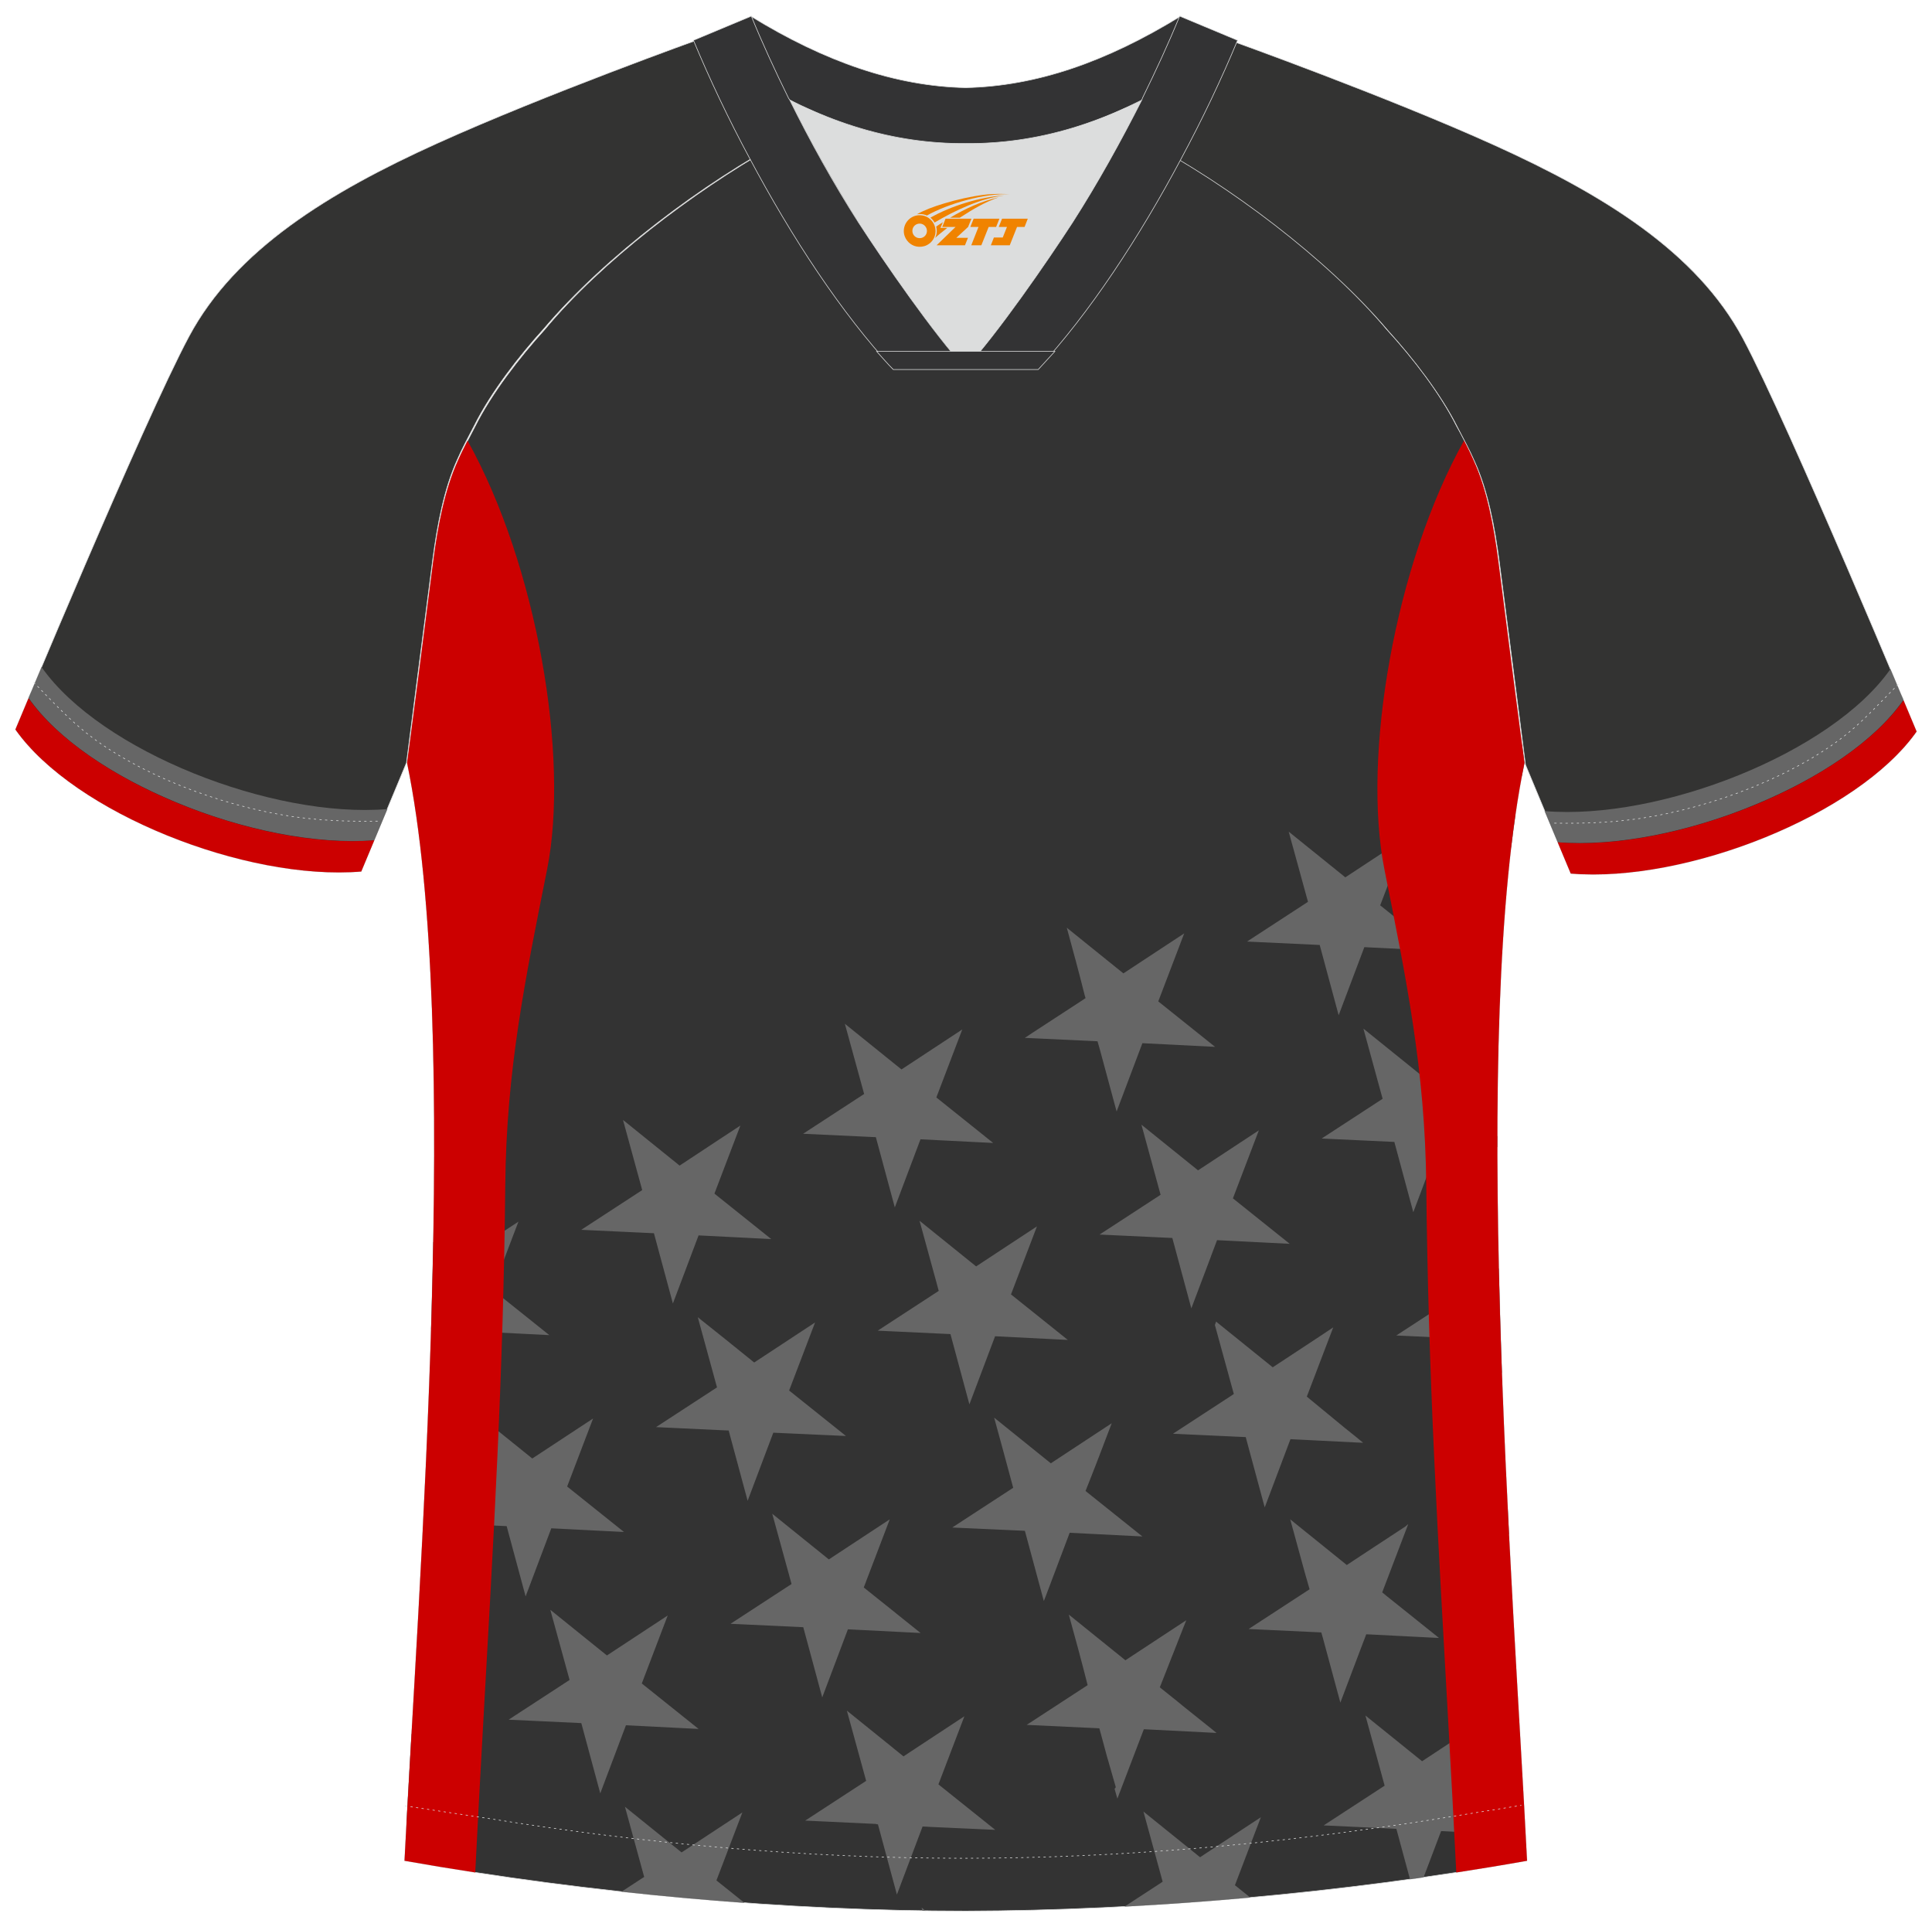<?xml version="1.0" encoding="utf-8"?>
<!-- Generator: Adobe Illustrator 24.0.0, SVG Export Plug-In . SVG Version: 6.00 Build 0)  -->
<svg xmlns="http://www.w3.org/2000/svg" xmlns:xlink="http://www.w3.org/1999/xlink" version="1.1" id="图层_1" x="0px" y="0px" width="374px" height="373px" viewBox="0 0 374 373" enable-background="new 0 0 374 373" xml:space="preserve">
<g>
	
		<path fill-rule="evenodd" clip-rule="evenodd" fill="#333333" stroke="#DCDDDD" stroke-width="0.118" stroke-miterlimit="22.926" d="   M290.04,108.55c1.27,10.04,4.77,37.12,5.07,39.07c-10.72,51.74-2.14,159.8,0.49,212.51c-36.25,6.43-74.35,9.65-108.64,9.74   c-34.3,0-72.3-3.31-108.64-9.74c2.63-52.71,11.21-160.77,0.49-212.51c0.29-1.95,3.8-29.04,5.07-39.07   c0.88-6.72,2.24-13.84,4.77-19.39c0.97-2.24,2.14-4.38,3.31-6.63c3.22-6.43,8.67-13.45,13.45-18.71   c11.01-13.25,28.65-26.6,44.04-35.37c0.97-0.49-0.97-15.2-0.1-15.69c3.9,3.31,24.85,3.22,29.91,6.04l-2.63,0.68   c6.04,2.83,12.76,4.19,19.39,4.19c6.63,0-2.73-1.36,3.31-4.19l5.65-2.44c5.07-2.83,15.98-2.24,19.88-5.55   c0.68,0.39-1.95,16.17-1.17,16.56c15.69,8.67,33.52,22.22,44.72,35.66c4.87,5.26,10.33,12.28,13.54,18.71   c1.27,2.14,2.34,4.38,3.31,6.63C287.8,94.62,289.16,101.83,290.04,108.55z"/>
	<g>
		<path fill-rule="evenodd" clip-rule="evenodd" fill="#666666" d="M206.51,179.55c3.65,2.95,7.31,5.89,10.96,8.84    c3.92-2.58,7.84-5.16,11.77-7.74c-1.67,4.38-3.35,8.77-5.02,13.16c3.67,2.93,7.33,5.87,11,8.8l-13.88-0.7l0,0l-0.19-0.01h0    l-0.08,0.21h0l-0.08,0.21h0l-0.08,0.21l0,0l-0.08,0.21l0,0l-0.08,0.21h0c-1.47,3.91-2.95,7.82-4.43,11.74h0l-0.08,0.21l-0.08,0.21    l-0.06-0.21l-0.06-0.21c-1.05-3.9-2.11-7.79-3.16-11.69h0l-0.06-0.21h0l-0.06-0.21h0l-0.06-0.21h0l-0.06-0.21h0l-0.06-0.21h0    l-0.06-0.21h0l-0.06-0.21h0c-4.18-0.2-8.36-0.39-12.53-0.59h0l-0.22-0.01h0l-0.22-0.01h0l-0.22-0.01h0l-0.22-0.01h0l-0.22-0.01h0    l-0.22-0.01h0l-0.22-0.01l0.18-0.12h0l0.18-0.12h0l0.18-0.12h0l0.18-0.12h0l0.18-0.12h0l0.18-0.12h0l0.18-0.12h0l0.18-0.12h0    c3.26-2.12,6.51-4.25,9.77-6.37h0l0.18-0.12h0l0.18-0.12h0l0.18-0.12l-0.06-0.21l-0.06-0.21v0l-0.06-0.21h0    C208.87,188.19,207.69,183.87,206.51,179.55L206.51,179.55L206.51,179.55L206.51,179.55z M294.64,144.15    c0.25,1.86,0.41,3.11,0.47,3.48c-0.18,0.86-0.35,1.74-0.52,2.63c-0.72-2.63-1.44-5.25-2.16-7.88L294.64,144.15L294.64,144.15z     M293.35,157.77c-0.29,2.03-0.57,4.11-0.82,6.25l-8.18-0.38C287.35,161.69,290.35,159.73,293.35,157.77L293.35,157.77z     M289.86,219.92c0,0.69,0,1.39,0,2.08l-11.3-0.57c-1.66,4.39-3.31,8.79-4.97,13.18c-1.23-4.53-2.45-9.06-3.67-13.6    c-4.69-0.22-9.38-0.44-14.07-0.66c3.93-2.56,7.87-5.13,11.8-7.69c-1.23-4.52-2.48-9.05-3.72-13.58c3.66,2.95,7.31,5.89,10.96,8.84    c3.92-2.58,7.84-5.16,11.77-7.74c-1.67,4.38-3.35,8.77-5.02,13.16C284.38,215.53,287.11,217.73,289.86,219.92L289.86,219.92z     M290.14,245.5c0.15,6.69,0.35,13.41,0.59,20.1c-0.9,2.38-1.79,4.75-2.69,7.12l0-0.01l0,0.01c-1.23-4.53-2.45-9.06-3.67-13.59    l-14.07-0.66l0.01,0l-0.01,0c3.93-2.56,7.87-5.13,11.8-7.69c-1.24-4.52-2.48-9.05-3.72-13.58l0.17,0.14l0.01,0.01l0.85,0.69    l0.01,0.01l0.51,0.41l0.01,0.01l0.51,0.41l0.01,0.01l0.17,0.13l0.01,0.01l0.51,0.41l0.01,0.01l0.17,0.13l0.01,0.01l0.68,0.55    l0.01,0.01l0.17,0.13l0.01,0.01l0.17,0.13l0.01,0.01l0.85,0.69l0.01,0.01l0.17,0.13l0.01,0.01l0.17,0.13l0.01,0.01l0.17,0.13    l0.01,0.01l1.02,0.82l0.01,0.01l0.17,0.13l0.01,0.01l1.02,0.82l0.01,0.01c1.14,0.92,2.28,1.84,3.42,2.76L290.14,245.5    L290.14,245.5z M291.86,291.94c0.08,1.67,0.16,3.33,0.25,4.99l-7.36-0.34l0.01-0.01l-0.01,0L291.86,291.94L291.86,291.94z     M275.58,363.34c-0.88,0.13-1.75,0.25-2.63,0.37c-0.88-3.25-1.76-6.5-2.64-9.76c-4.69-0.22-9.38-0.44-14.07-0.66    c3.93-2.56,7.87-5.13,11.8-7.69l-1.73-6.33h0l-1.99-7.25l0,0l8.54,6.89l0,0l2.43,1.96l3.54-2.33l-0.01,0l8.24-5.41l0,0.01l0,0    c-1.67,4.38-3.35,8.77-5.02,13.16c3.67,2.93,7.33,5.87,11,8.8c-4.69-0.24-9.38-0.47-14.07-0.71    C277.84,357.36,276.71,360.35,275.58,363.34L275.58,363.34z M242.04,367.25c-8.18,0.74-16.32,1.33-24.35,1.75    c2.46-1.6,4.92-3.21,7.38-4.81c-1.24-4.53-2.48-9.05-3.72-13.58c3.66,2.95,7.31,5.89,10.96,8.84c3.92-2.58,7.84-5.16,11.77-7.74    c-1.67,4.38-3.35,8.77-5.02,13.16L242.04,367.25L242.04,367.25z M179.18,369.82l-0.61-0.01l-0.05-0.19l-0.12-0.42l0,0l0,0l0,0    L179.18,369.82L179.18,369.82z M144.12,368.28c-7.88-0.57-15.84-1.29-23.81-2.16l4.39-2.86c-1.24-4.52-2.48-9.05-3.72-13.58    c3.66,2.95,7.31,5.89,10.96,8.84c3.92-2.58,7.84-5.16,11.77-7.74c-1.67,4.38-3.35,8.77-5.02,13.16L144.12,368.28L144.12,368.28z     M78.71,352.53c0.28-5.25,0.61-10.91,0.95-16.91l6.64-4.37c-1.67,4.38-3.35,8.77-5.02,13.16c3.67,2.93,7.33,5.87,11,8.8    L78.71,352.53L78.71,352.53z M83.45,257.26c0.17-5.64,0.31-11.28,0.42-16.89l4.72,3.81c3.92-2.58,7.84-5.16,11.77-7.74    c-1.67,4.38-3.35,8.77-5.02,13.16c3.67,2.93,7.33,5.87,11,8.8c-4.69-0.24-9.38-0.47-14.07-0.71c-1.66,4.39-3.31,8.79-4.97,13.18    c-1.23-4.53-2.45-9.06-3.67-13.6L83.45,257.26L83.45,257.26z M249.47,160.96c3.66,2.95,7.31,5.89,10.96,8.84    c3.92-2.58,7.84-5.16,11.77-7.74c-1.67,4.38-3.35,8.77-5.02,13.16c3.67,2.93,7.33,5.87,11,8.8c-4.69-0.24-9.38-0.47-14.07-0.71    c-1.66,4.39-3.31,8.79-4.97,13.18c-1.23-4.53-2.45-9.06-3.67-13.6c-4.69-0.22-9.38-0.44-14.07-0.66c3.93-2.56,7.87-5.13,11.8-7.69    C251.95,170.01,250.71,165.49,249.47,160.96L249.47,160.96z M198.43,200.83L198.43,200.83L198.43,200.83L198.43,200.83z     M220.96,217.67c3.66,2.95,7.31,5.89,10.96,8.84c3.92-2.58,7.84-5.16,11.77-7.74c-1.67,4.38-3.35,8.77-5.02,13.16    c3.67,2.93,7.33,5.87,11,8.8c-4.69-0.24-9.38-0.47-14.07-0.71l-1.16,3.07l0,0.02l-3.81,10.09l-0.01-0.02l-0.01,0.01    c-1.23-4.53-2.45-9.06-3.67-13.59l-14.06-0.66l0.01-0.01l-0.02,0c3.93-2.56,7.87-5.13,11.8-7.69    C223.44,226.72,222.2,222.19,220.96,217.67L220.96,217.67z M235.42,255.78L235.42,255.78l0.17,0.14h0l0.17,0.14h0l0.17,0.14h0    c3.48,2.82,6.97,5.62,10.45,8.43l0.18-0.12h0l0.18-0.12h0c3-1.97,6-3.96,9.01-5.93l0,0l0.18-0.12l0,0l0.18-0.12v0l0.18-0.12l0,0    l0.18-0.12l0,0l0.18-0.12v0l0.18-0.12l0,0l0.18-0.12l0,0l0.18-0.12l0,0l0.18-0.12v0l0.18-0.12l0,0l0.18-0.12l0,0l0.18-0.12l0,0    l0.18-0.12l-0.08,0.21l0,0l-0.08,0.21l0,0l-0.08,0.21l0,0l-0.08,0.21h0l-0.08,0.21l0,0l-0.08,0.21l0,0l-0.08,0.21l0,0l-0.08,0.21    l0,0l-0.08,0.21h0l-0.08,0.21l0,0l-0.08,0.21l0,0l-0.08,0.21h0l-0.08,0.21h0l-0.08,0.21l0,0l-0.08,0.21l0,0l-0.08,0.21h0    l-0.08,0.21l0,0l-0.08,0.21h0l-0.08,0.21h0l-0.08,0.21l0,0l-0.08,0.21h0l-0.08,0.21l0,0l-0.08,0.21h0l-0.08,0.21l0,0l-0.08,0.21    l0,0l-0.08,0.21h0l-0.08,0.21l0,0l-0.08,0.21h0l-0.08,0.21l0,0l-0.08,0.21h0l-0.08,0.21l0,0c-0.16,0.41-0.31,0.82-0.47,1.23h0    l-0.08,0.21l0,0l-0.08,0.21h0l-0.08,0.21h0l-0.08,0.21l0,0l-0.08,0.21h0l-0.08,0.21l0,0l-0.08,0.21h0l-0.08,0.21l0,0l-0.08,0.21    l0,0l-0.08,0.21h0l-0.08,0.21l0,0l-0.08,0.21h0l-0.08,0.21h0l-0.08,0.21l0,0l-0.08,0.21l0,0l-0.08,0.21h0l-0.08,0.21h0l-0.08,0.21    l0,0l-0.08,0.21h0l-0.08,0.21h0l-0.08,0.21h0l-0.08,0.21h0l-0.08,0.21l0,0l-0.08,0.21h0l-0.08,0.21h0l-0.08,0.21h0l-0.08,0.21    l0.17,0.14h0l0.17,0.14h0l0.17,0.14h0l0.17,0.14h0l0.34,0.28h0l0.17,0.14h0l0.17,0.14h0l0.34,0.28h0l0.17,0.14h0l0.34,0.28h0    l0.17,0.14h0l0.34,0.28h0l0.17,0.14h0l0.34,0.28h0l0.17,0.14h0l0.34,0.28h0l0.34,0.28h0l0.17,0.14h0l0.34,0.28h0l0.34,0.28h0    l0.17,0.14h0l0.17,0.14h0l0.17,0.14h0l0.34,0.28h0l0.34,0.28h0l0.17,0.14h0l0.17,0.14h0l0.17,0.14h0l0.17,0.14h0l0.17,0.14h0    l0.34,0.28h0c0.69,0.55,1.37,1.1,2.06,1.65h0l0.17,0.14h0l0.17,0.14h0l0.17,0.14h0l0.17,0.14h0l0.17,0.14h0l0.17,0.14h0l0.17,0.14    h0l0.17,0.14h0l0.17,0.14l-0.22-0.01h0l-0.22-0.01h0l-0.22-0.01h0l-0.22-0.01h0l-0.22-0.01h0l-0.22-0.01h0l-0.22-0.01h0    c-3.44-0.17-6.89-0.35-10.33-0.52h0l-0.22-0.01h0l-0.22-0.01h0c-0.59-0.03-1.17-0.06-1.76-0.09h0l-0.08,0.21l0,0    c-1.56,4.12-3.11,8.24-4.66,12.35v0l-0.08,0.21h0l-0.08,0.21l-0.08,0.21l-0.06-0.21l-0.06-0.21l-0.06-0.21    c-1.17-4.32-2.33-8.64-3.5-12.96c-4.69-0.22-9.37-0.44-14.06-0.65l0.01-0.01l-0.02,0l0.18-0.12h0c3.56-2.33,7.13-4.65,10.69-6.97    h0l0.18-0.12h0l0.18-0.12h0l0.18-0.12h0l0.18-0.12h0l0.18-0.12l-0.06-0.21h0l-0.06-0.21l0,0l-0.06-0.21l0,0    c-0.4-1.49-0.81-2.97-1.22-4.45l0,0l-2.27-8.27h0L235.42,255.78L235.42,255.78L235.42,255.78L235.42,255.78z M227.33,277.06    L227.33,277.06L227.33,277.06L227.33,277.06z M272.42,295.12l0.18-0.12h0l-0.08,0.21v0l-0.08,0.21v0    c-1.51,3.98-3.03,7.95-4.55,11.93v0l-0.08,0.21v0l-0.08,0.21v0l-0.08,0.21v0l-0.08,0.21v0l0.17,0.14v0l0.17,0.14v0l0.17,0.14v0    l0.17,0.14v0c3.27,2.6,6.53,5.23,9.79,7.84l0.17,0.14l0.17,0.14l0.17,0.14l-0.22-0.01l-0.22-0.01c-4.32-0.22-8.65-0.44-12.97-0.66    h0l-0.66-0.03h0l-0.08,0.21l0,0l-0.08,0.21l0,0l-0.08,0.21l0,0l-0.08,0.21l0,0l-0.08,0.21l0,0l-0.08,0.21v0l-0.08,0.21l0,0    l-0.08,0.21l0,0l-0.08,0.21l0,0l-0.08,0.21l0,0l-0.08,0.21l0,0l-0.08,0.21l0,0l-0.08,0.21l0,0l-0.08,0.21v0    c-1.3,3.43-2.59,6.86-3.89,10.29c-1.13-4.18-2.25-8.36-3.39-12.54v0l-0.06-0.21v0l-0.06-0.21v0l-0.06-0.21v0l-0.06-0.21v0    l-0.06-0.21v0l-0.22-0.01v0l-0.22-0.01v0l-0.22-0.01v0l-0.22-0.01v0l-0.22-0.01v0c-4.32-0.2-8.65-0.4-12.97-0.61    c3.93-2.56,7.87-5.13,11.8-7.69l-0.06-0.21l-0.06-0.21v0l-0.06-0.21v0l-0.06-0.21l0,0l-0.06-0.21v0l-0.06-0.21l0,0l-0.06-0.21l0,0    l-0.06-0.21l0,0l-0.06-0.21l0,0l-0.06-0.21l0,0l-0.06-0.21l0,0l-0.06-0.21l0,0l-0.06-0.21l0,0l-0.06-0.21l0,0l-0.06-0.21l0,0    l-2.79-10.19v0l-0.06-0.21v0l0.17,0.14l0.17,0.14v0c3.54,2.85,7.08,5.71,10.62,8.57l0.18-0.12c3.55-2.34,7.11-4.69,10.67-7.01v0    l0.18-0.12v0l0.18-0.12v0l0.18-0.12v0L272.42,295.12L272.42,295.12L272.42,295.12z M163.55,198.14c3.66,2.95,7.31,5.89,10.96,8.84    c3.92-2.58,7.84-5.16,11.77-7.74l-0.01,0.01l0.01-0.01c-1.67,4.38-3.35,8.77-5.02,13.16c3.67,2.93,7.32,5.86,10.99,8.8h0    l0.01,0.01c-4.69-0.24-9.38-0.47-14.07-0.71c-1.66,4.39-3.31,8.79-4.97,13.18l0-0.01l0,0.01c-1.23-4.53-2.45-9.06-3.67-13.59    l-14.07-0.66l0.01-0.01l-0.01,0c3.93-2.56,7.87-5.13,11.8-7.69C166.03,207.2,164.78,202.67,163.55,198.14L163.55,198.14z     M178,236.26c3.66,2.95,7.31,5.89,10.96,8.84c3.92-2.58,7.84-5.16,11.77-7.74l0,0.01l0,0c-1.67,4.38-3.35,8.77-5.02,13.15    c3.67,2.93,7.33,5.86,10.99,8.8l-0.01,0l0.01,0.01c-4.69-0.24-9.38-0.47-14.07-0.71c-1.66,4.39-3.31,8.79-4.97,13.18    c-1.23-4.53-2.45-9.06-3.67-13.6c-4.69-0.22-9.38-0.44-14.07-0.66l0.01-0.01l-0.01,0c3.93-2.56,7.87-5.13,11.8-7.69l-0.4-1.48    l0-0.01l-0.06-0.21l0-0.01l-0.06-0.21l0-0.01l-0.06-0.21l0-0.01l-2.56-9.33l0-0.01l-0.06-0.21l0-0.01l-0.06-0.21l0-0.01    l-0.06-0.21l0-0.01L178,236.26L178,236.26L178,236.26L178,236.26z M192.45,274.37L192.45,274.37L192.45,274.37L192.45,274.37    L192.45,274.37c3.66,2.95,7.32,5.89,10.97,8.84c3.92-2.58,7.84-5.16,11.77-7.74l0,0.01l0.01,0l0,0l-1.96,5.14l0,0l-0.08,0.21l0,0    l-0.47,1.23l0,0l-0.08,0.2l0,0l-0.08,0.2l0,0l-0.31,0.82l0,0l-0.08,0.21l0,0l-0.08,0.2l0,0l-0.08,0.2l0,0l-0.08,0.21l0,0    l-0.08,0.2l0,0l-0.24,0.62l0,0l-0.08,0.21l0,0l-0.08,0.2l0,0l-0.08,0.21l0,0l-0.08,0.2l0,0l-0.08,0.2l0,0l-0.08,0.2l0,0    l-0.08,0.21l0,0l-0.08,0.2l0,0l-0.08,0.2l0,0l-0.08,0.21l0,0l-0.08,0.2l0,0l-0.08,0.2l0,0l-0.08,0.2l0,0l-0.08,0.2l0,0l-0.08,0.21    l0,0l-0.08,0.2l0,0l-0.08,0.2l0,0l-0.08,0.2c3.67,2.93,7.33,5.87,11,8.8h0l0,0l-0.01,0c-4.69-0.24-9.37-0.48-14.06-0.71    l-1.24,3.29l0,0l-0.39,1.03l0,0l-0.08,0.21l0,0l-1.24,3.29l0,0l-0.08,0.21l0,0l-0.08,0.21l0,0l-0.08,0.21l0,0l-0.54,1.44l0,0    l-0.08,0.21l0,0l-0.08,0.21l0,0l-0.08,0.21l0,0l-0.08,0.21l0,0l-0.08,0.21l0,0l-0.08,0.21l0,0l-0.08,0.21l0,0l-0.23,0.62l0,0    l-0.08,0.21l0,0l-0.08,0.2l0,0l-0.08,0.21l0,0l-0.16,0.41l0,0l-0.08,0.21l0,0l0-0.01l0,0.01c-1.23-4.53-2.45-9.06-3.67-13.6    l-0.21-0.01l-0.01,0l-0.21-0.01l-0.01,0l-0.21-0.01l-0.01,0l-0.21-0.01l-0.01,0l-0.21-0.01l-0.01,0l-0.21-0.01l-0.01,0l-0.21-0.01    l-0.01,0l-0.21-0.01l-0.01,0l-0.21-0.01l-0.01,0l-0.21-0.01l-0.01,0l-0.21-0.01l-0.01,0l-0.21-0.01l-0.01,0l-0.21-0.01l-0.01,0    l-0.21-0.01l-0.01,0l-0.21-0.01l-0.01,0l-0.21-0.01l-0.01,0l-0.21-0.01l-0.01,0l-0.21-0.01l-0.01,0l-0.21-0.01l-0.01,0l-0.21-0.01    l-0.01,0l-0.21-0.01l-0.01,0l-0.21-0.01l-0.01,0l-0.21-0.01l-0.01,0l-0.21-0.01l-0.01,0l-0.21-0.01l-0.01,0l-0.21-0.01l-0.01,0    l-0.21-0.01l-0.01,0l-0.21-0.01l-0.01,0l-0.21-0.01l-0.01,0l-0.21-0.01l-0.01,0l-0.21-0.01l-0.01,0l-0.21-0.01l-0.01,0l-0.21-0.01    l-0.01,0l-0.21-0.01l-0.01,0l-0.21-0.01l-0.01,0l-0.21-0.01l-0.01,0l-0.21-0.01l-0.01,0l-0.21-0.01l-0.01,0l-0.21-0.01l-0.01,0    l-0.21-0.01l-0.01,0l-0.21-0.01l-0.01,0l-0.21-0.01l-0.01,0l-0.21-0.01l-0.01,0l-0.21-0.01l-0.01,0l-0.21-0.01l-0.01,0l-0.21-0.01    l-0.01,0l-0.21-0.01l-0.01,0l-0.21-0.01l-0.01,0l-0.21-0.01l-0.01,0l-0.21-0.01l-0.01,0l-0.21-0.01l-0.01,0l-0.21-0.01l-0.01,0    l-0.21-0.01l-0.01,0l-0.21-0.01l-0.01,0l-0.21-0.01l-0.01,0l-0.21-0.01l-0.01,0l-0.21-0.01l-0.01,0l-0.21-0.01l-0.01,0l-0.21-0.01    l-0.01,0l-0.21-0.01l-0.01,0l-0.21-0.01l-0.01,0l-0.21-0.01l-0.01,0l-0.21-0.01l-0.01,0l-0.21-0.01l-0.01,0    c3.93-2.56,7.87-5.13,11.8-7.69C194.93,283.43,193.69,278.9,192.45,274.37L192.45,274.37z M206.9,312.49L206.9,312.49    L206.9,312.49L206.9,312.49L206.9,312.49c3.66,2.95,7.32,5.89,10.96,8.84c3.92-2.58,7.84-5.16,11.77-7.74l0,0.01l0.01-0.01l0,0    l-0.08,0.2l0,0l-0.08,0.2l0,0l-0.08,0.2l0,0l-0.08,0.21l0,0l-0.08,0.2l0,0l-0.08,0.2l0,0l-0.08,0.2l0,0l-0.08,0.2l0,0l-0.08,0.21    l0,0l-0.08,0.2l0,0l-0.08,0.2l0,0l-0.08,0.21l0,0l-0.08,0.2l0,0l-0.08,0.2l0,0l-0.08,0.2l0,0l-0.08,0.21l0,0l-0.08,0.2l0,0    l-0.08,0.21l0,0l-0.08,0.2l0,0l-0.08,0.2l0,0l-0.08,0.21l0,0l-0.08,0.2l0,0l-0.08,0.21l0,0l-0.08,0.2l0,0l-0.08,0.2l0,0    l-0.08,0.21l0,0l-0.08,0.2l0,0l-0.08,0.21l0,0l-0.08,0.2l0,0l-0.08,0.21l0,0l-0.08,0.2l0,0l-0.08,0.2l0,0l-0.08,0.2l0,0l-0.08,0.2    l0,0l-0.08,0.2l0,0l-0.08,0.2l0,0l-0.08,0.21l0,0l-0.08,0.2l0,0l-0.08,0.21l0,0l-0.08,0.2l0,0l-0.08,0.2l0,0l-0.08,0.21l0,0    l-0.08,0.2l0,0l-0.08,0.21l0,0l-0.08,0.2l0,0l-0.08,0.2l0,0l-0.08,0.21l0,0l-0.08,0.2l0,0l-0.08,0.21l0,0l-0.08,0.2l0,0l-0.08,0.2    l0,0l-0.08,0.2l0,0l-0.08,0.21l0,0l-0.08,0.2l0,0l-0.08,0.2l0,0l-0.08,0.21l0,0l-0.08,0.2l0,0l-0.08,0.2l0,0l-0.08,0.2l0,0    l-0.08,0.2l0,0l-0.08,0.21l0,0l-0.08,0.2l0,0l-0.08,0.2l0,0l-0.08,0.2l3.27,2.61l0.17,0.14l0.34,0.28l0.17,0.14l0.17,0.14    l0.17,0.14l0.17,0.14l5.79,4.63v0.01l0.73,0.59l-0.01,0l0,0l-13.63-0.69l-0.22-0.01l-0.21-0.01v0l-0.08,0.21v0l-0.08,0.21v0    l-0.08,0.21v0l-0.08,0.21v0l-0.08,0.21v0l-0.08,0.21v0l-0.08,0.21v0l-0.08,0.21v0l-0.08,0.21v0l-0.08,0.21v0l-0.08,0.21v0    l-0.08,0.21v0l-0.08,0.21v0l-0.08,0.21v0l-0.08,0.21v0l-0.08,0.21v0l-0.08,0.21v0l-0.08,0.21v0l-0.08,0.21v0l-0.08,0.21v0    l-0.08,0.21v0l-0.08,0.21v0l-0.08,0.21v0l-0.08,0.21v0l-0.08,0.21v0l-0.08,0.21v0l-0.08,0.21v0l-0.08,0.21v0l-0.08,0.21v0    l-0.08,0.21v0l-0.08,0.21v0l-0.08,0.21v0l-0.08,0.21v0l-0.08,0.21v0l-0.08,0.21v0l-0.08,0.21v0l-0.08,0.21v0l-0.08,0.21v0    l-0.08,0.21v0l-0.08,0.21v0l-0.08,0.21v0l-0.08,0.21v0l-0.08,0.21v0l-0.08,0.21v0l-0.08,0.21v0l-0.08,0.21v0l-0.08,0.21v0    l-0.08,0.21v0l-0.08,0.21v0l-0.08,0.21v0l-0.08,0.21v0l-0.08,0.21v0l-0.08,0.21v0l-0.08,0.21v0l-0.08,0.21v0l-0.08,0.21v0    l-0.08,0.21v0l-0.08,0.21v0l-0.08,0.21v0l-0.08,0.21v0l-0.08,0.21v0l-0.08,0.21v0l-0.08,0.21v0l-0.08,0.21l-0.06-0.21v0    l-0.06-0.21v0l-0.06-0.21v0l-0.06-0.21v0l-0.06-0.21v0l-0.06-0.21v0l-0.06-0.21v0l-0.06-0.21v0l-0.06-0.21v0L216,345.9v0    l-0.06-0.21v0l-0.06-0.21v0l-0.06-0.21v0l-0.06-0.21v0l-0.06-0.21v0l-0.06-0.21v0l-0.06-0.21v0l-0.06-0.21v0l-0.06-0.21v0    l-0.06-0.21v0l-0.06-0.21v0l-0.06-0.21v0l-0.06-0.21v0l-0.06-0.21v0l-0.06-0.21v0l-0.06-0.21v0l-0.06-0.21v0l-0.06-0.21v0    l-0.06-0.21v0l-0.06-0.21v0l-0.06-0.21v0l-0.06-0.21v0l-0.06-0.21v0l-0.06-0.21v0l-0.06-0.21v0l-0.06-0.21v0l-0.03-0.1h-0.01    l-1.58-5.85c-4.69-0.22-9.38-0.44-14.07-0.66c3.93-2.56,7.87-5.13,11.8-7.69C209.39,321.55,208.15,317.02,206.9,312.49    L206.9,312.49z M139.02,220.67l4.29-2.82l0,0.01l0.01-0.01c-1.67,4.38-3.35,8.77-5.02,13.16c3.67,2.93,7.33,5.87,11,8.8    c-4.69-0.24-9.38-0.47-14.07-0.71c-1.66,4.39-3.31,8.79-4.97,13.18c-1.23-4.53-2.45-9.06-3.67-13.6    c-4.69-0.22-9.38-0.44-14.07-0.66c3.93-2.56,7.87-5.13,11.8-7.69c-1.24-4.52-2.48-9.05-3.72-13.58c3.66,2.95,7.31,5.89,10.96,8.84    L139.02,220.67L139.02,220.67L139.02,220.67L139.02,220.67z M146,263.7c3.92-2.58,7.84-5.16,11.77-7.74l0,0.01l0.01-0.01    c-1.67,4.38-3.35,8.77-5.02,13.16c3.67,2.93,7.33,5.87,11,8.8l-0.01,0l-0.21-0.01l-0.01,0l-0.21-0.01l-0.01,0l-0.21-0.01l-0.01,0    l-0.21-0.01l-0.01,0l-0.21-0.01l-0.01,0l-0.21-0.01l-0.01,0l-0.21-0.01l-0.01,0l-0.21-0.01l-0.01,0l-0.21-0.01l-0.01,0l-0.21-0.01    l-0.01,0l-0.21-0.01l-0.01,0l-0.21-0.01l-0.01,0l-0.21-0.01l-0.01,0l-0.21-0.01l-0.01,0l-0.21-0.01l-0.01,0l-0.21-0.01l-0.01,0    l-0.21-0.01l-0.01,0l-0.21-0.01l-0.01,0l-0.21-0.01l-0.01,0l-0.21-0.01l-0.01,0l-0.21-0.01l-0.01,0l-0.21-0.01l-0.01,0l-0.21-0.01    l-0.01,0l-0.21-0.01l-0.01,0l-0.21-0.01l-0.01,0l-0.21-0.01l-0.01,0l-0.21-0.01l-0.01,0l-0.21-0.01l-0.01,0l-0.21-0.01l-0.01,0    l-0.21-0.01l-0.01,0l-0.21-0.01l-0.01,0l-0.21-0.01l-0.01,0l-0.21-0.01l-0.01,0l-0.21-0.01l-0.01,0l-0.21-0.01l-0.01,0l-0.21-0.01    l-0.01,0l-0.21-0.01l-0.01,0l-0.21-0.01l-0.01,0l-0.21-0.01l-0.01,0l-0.21-0.01l-0.01,0l-0.21-0.01l-0.01,0l-0.21-0.01l-0.01,0    l-0.21-0.01l-0.01,0l-0.21-0.01l-0.01,0l-0.21-0.01l-0.01,0l-0.21-0.01l-0.01,0l-0.21-0.01l-0.01,0l-0.21-0.01l-0.01,0l-0.21-0.01    l-0.01,0l-0.21-0.01l-0.01,0l-0.21-0.01l-0.01,0l-0.21-0.01l-0.01,0l-0.21-0.01l-0.01,0l-0.21-0.01l-0.01,0l-0.21-0.01l-0.01,0    l-0.21-0.01l-0.01,0l-0.21-0.01l-0.01,0l-0.21-0.01l-0.01,0l-0.21-0.01l-0.01,0l-0.21-0.01l-0.01,0l-0.21-0.01l-0.01,0l-0.21-0.01    l-0.01,0l-0.21-0.01l-0.01,0l-0.21-0.01c-1.66,4.39-3.31,8.79-4.97,13.18l0-0.01l0,0.01c-1.23-4.53-2.45-9.06-3.67-13.6    l-0.21-0.01l-0.22-0.01l-1.57-0.07v0l-12.06-0.57c3.93-2.56,7.87-5.13,11.8-7.69c-1.24-4.52-2.48-9.05-3.72-13.58    C138.7,257.8,142.35,260.75,146,263.7L146,263.7z M149.49,292.97c3.66,2.95,7.31,5.89,10.96,8.84c3.92-2.58,7.84-5.16,11.77-7.74    l0,0.01l0,0l0,0.01l0.01-0.01l-5.02,13.16c3.67,2.93,7.32,5.86,10.99,8.8h0l0.01,0.01c-4.69-0.24-9.38-0.47-14.07-0.71    c-1.66,4.39-3.31,8.79-4.97,13.18l0-0.01l0,0.01c-1.23-4.53-2.45-9.06-3.67-13.59l-14.07-0.66l0.01-0.01l-0.01,0    c3.93-2.56,7.87-5.13,11.8-7.69C151.97,302.02,150.73,297.49,149.49,292.97L149.49,292.97z M163.94,331.08l8.69,7.01l-0.01,0    l2.28,1.84l2.27-1.5l0,0l9.5-6.25l0,0.01l0,0l0,0.01l0.01-0.01c-1.67,4.38-3.35,8.77-5.02,13.16c3.67,2.93,7.33,5.87,11,8.8    l-0.01,0l-0.21-0.01l-0.01,0l-0.21-0.01l-0.01,0l-0.21-0.01l-0.01,0l-0.21-0.01l-0.01,0l-0.21-0.01l-0.01,0l-0.21-0.01l-0.01,0    l-0.21-0.01l-0.01,0l-0.21-0.01l-0.01,0l-0.21-0.01l-0.01,0l-0.21-0.01l-0.01,0l-0.21-0.01l-0.01,0l-0.21-0.01l-0.01,0l-0.21-0.01    l-0.01,0l-0.21-0.01l-0.01,0l-0.21-0.01l-0.01,0l-0.21-0.01l-0.01,0l-0.21-0.01l-0.01,0l-0.21-0.01l-0.01,0l-0.21-0.01l-0.01,0    l-0.21-0.01l-0.01,0l-0.21-0.01l-0.01,0l-0.21-0.01l-0.01,0l-0.21-0.01l-0.01,0l-0.21-0.01l-0.01,0l-0.21-0.01l-0.01,0l-0.21-0.01    l-0.01,0l-0.21-0.01l-0.01,0l-0.21-0.01l-0.01,0l-0.21-0.01l-0.01,0l-0.21-0.01l-0.01,0l-0.21-0.01l-0.01,0l-0.21-0.01l-0.01,0    l-0.21-0.01l-0.01,0l-0.21-0.01l-0.01,0l-0.43-0.02l-0.01,0l-0.21-0.01l-0.01,0l-0.21-0.01l-0.01,0l-0.21-0.01l-0.01,0l-0.21-0.01    l-0.01,0l-0.43-0.02l-0.01,0l-0.21-0.01l-0.01,0l-0.21-0.01l-0.01,0l-0.21-0.01l-0.01,0l-0.65-0.03l-0.01,0l-0.21-0.01l-0.01,0    l-0.21-0.01l-0.01,0l-0.87-0.04l-0.01,0l-0.21-0.01l-0.01,0l-0.21-0.01l-0.01,0l-1.09-0.06l-0.01,0l-0.65-0.03    c-1.66,4.39-3.31,8.79-4.97,13.18l0-0.01l0,0.01c-1.23-4.53-2.45-9.06-3.67-13.6l-0.21-0.01L169.5,353l-0.22-0.01l-0.22-0.01    l-1.13-0.05v0l-12.06-0.57c3.93-2.56,7.87-5.13,11.8-7.69C166.43,340.14,165.19,335.61,163.94,331.08L163.94,331.08L163.94,331.08    z M258.15,256.89L258.15,256.89L258.15,256.89L258.15,256.89z M264.12,278.85L264.12,278.85L264.12,278.85L264.12,278.85z     M272.6,295L272.6,295L272.6,295L272.6,295z M216.58,348.02L216.58,348.02L216.58,348.02L216.58,348.02z M92.08,273.44    c3.66,2.95,7.31,5.89,10.96,8.84c3.92-2.58,7.84-5.16,11.77-7.74c-1.67,4.38-3.35,8.77-5.02,13.16c3.67,2.93,7.33,5.87,11,8.8    c-4.69-0.24-9.38-0.47-14.07-0.71c-1.66,4.39-3.31,8.79-4.97,13.18c-1.23-4.53-2.45-9.06-3.67-13.6    c-4.69-0.22-9.38-0.44-14.07-0.66c3.93-2.56,7.87-5.13,11.8-7.69C94.56,282.5,93.32,277.97,92.08,273.44L92.08,273.44z     M106.53,311.56c3.66,2.95,7.31,5.89,10.96,8.84c3.92-2.58,7.84-5.16,11.77-7.74c-1.67,4.38-3.35,8.77-5.02,13.16    c3.67,2.93,7.33,5.87,11,8.8c-4.69-0.24-9.38-0.47-14.07-0.71c-1.66,4.39-3.31,8.79-4.97,13.18c-1.23-4.53-2.45-9.06-3.67-13.6    c-4.69-0.22-9.38-0.44-14.07-0.66c3.93-2.56,7.87-5.13,11.8-7.69C109.01,320.61,107.77,316.09,106.53,311.56z"/>
		<path fill-rule="evenodd" clip-rule="evenodd" fill="#CC0000" d="M105.91,168.27c4.35-21.78-1.95-58.87-15.4-82.98    c-0.66,1.28-1.3,2.56-1.87,3.87c-2.53,5.55-3.9,12.67-4.77,19.39c-1.27,10.04-4.77,37.12-5.07,39.07    c10.72,51.74,2.14,159.8-0.49,212.51c4.54,0.8,9.11,1.56,13.69,2.26l0.07-1.35c1.75-35.16,4.19-70.29,5.22-105.49    c0.25-8.68,0.44-17.36,0.52-26.04C98,207.06,101.75,189.1,105.91,168.27z"/>
		<path fill-rule="evenodd" clip-rule="evenodd" fill="#CC0000" d="M268,168.27c-4.35-21.81,1.97-58.97,15.46-83.09    c0.65,1.28,1.25,2.58,1.81,3.88c2.53,5.55,3.9,12.76,4.77,19.49c1.27,10.04,4.77,37.12,5.07,39.07    c-10.72,51.74-2.14,159.8,0.49,212.51c-4.54,0.81-9.11,1.56-13.69,2.27l-0.07-1.35c-1.75-35.16-4.19-70.29-5.22-105.49    c-0.25-8.68-0.44-17.36-0.52-26.04C275.9,207.06,272.15,189.1,268,168.27z"/>
	</g>
	
		<path fill-rule="evenodd" clip-rule="evenodd" fill="#333332" stroke="#DCDDDD" stroke-width="0.118" stroke-miterlimit="22.926" d="   M221.64,27.19c7.02-5.85,12.28-12.37,16.76-19.29c0,0,30.21,10.82,51.06,20.27c20.85,9.45,38.98,20.56,47.94,37.32   s33.62,76.1,33.62,76.1c-11.4,16.17-44.63,29.33-66.94,27.48l-8.77-21.05c0,0-3.7-28.84-5.07-39.27   c-0.88-6.72-2.24-13.84-4.77-19.39c-0.97-2.24-2.14-4.38-3.31-6.63c-3.22-6.43-8.67-13.45-13.45-18.71   C256.81,49.99,237.81,35.76,221.64,27.19z"/>
	
		<path fill-rule="evenodd" clip-rule="evenodd" fill="#333332" stroke="#DCDDDD" stroke-width="0.118" stroke-miterlimit="22.926" d="   M152.36,26.8c-7.02-5.85-12.28-12.37-16.76-19.29c0,0-30.21,10.82-51.06,20.27C63.69,37.22,45.57,48.33,36.6,65.09   s-33.62,76.1-33.62,76.1c11.4,16.17,44.63,29.33,66.94,27.48l8.77-21.05c0,0,3.7-28.84,5.07-39.27c0.88-6.72,2.24-13.84,4.77-19.39   c0.97-2.24,2.14-4.38,3.31-6.63c3.22-6.43,8.67-13.45,13.45-18.71C117.19,49.6,136.19,35.37,152.36,26.8z"/>
	
		<path fill-rule="evenodd" clip-rule="evenodd" fill="none" stroke="#DCDDDD" stroke-width="0.118" stroke-miterlimit="22.926" stroke-dasharray="0.432,0.648" d="   M78.4,349.51c1.27,0.19,14.91,2.24,16.17,2.44c30.4,4.87,61,7.7,91.88,7.7c30.4,0,60.51-2.73,90.42-7.41   c1.75-0.29,15.88-2.53,17.64-2.83"/>
	
		<path fill-rule="evenodd" clip-rule="evenodd" fill="#333334" stroke="#DCDDDD" stroke-width="0.118" stroke-miterlimit="22.926" d="   M146.03,15.5c13.45,8.28,27.09,12.37,40.92,12.28c13.74,0.1,27.38-3.9,40.92-12.28c1.75-6.82,0.68-12.37,0.68-12.37   c-14.42,8.87-27.96,13.54-41.61,13.84c-13.54-0.29-27.19-4.97-41.61-13.84C145.35,3.12,144.37,8.68,146.03,15.5z"/>
	<path fill-rule="evenodd" clip-rule="evenodd" fill="#DCDDDD" d="M217.64,20.95c-10.13,4.68-20.36,6.92-30.69,6.82   c-10.33,0.1-20.56-2.14-30.69-6.82c-1.17-0.49-2.34-1.07-3.41-1.66c4,8.09,8.57,16.17,13.35,23.77   c4.77,7.6,14.62,21.63,20.75,28.26v0.1c6.14-6.63,15.88-20.75,20.75-28.26c4.87-7.6,9.35-15.69,13.35-23.77l0,0   C219.98,19.88,218.81,20.46,217.64,20.95z"/>
	
		<path fill-rule="evenodd" clip-rule="evenodd" fill="#333334" stroke="#DCDDDD" stroke-width="0.118" stroke-miterlimit="22.926" d="   M152.65,19c-2.63-5.36-5.07-10.62-7.21-15.88L134.24,7.8c3.12,7.5,6.82,15.3,10.91,22.9c8.09,15.2,17.73,29.91,27.77,40.73l14.03,0   v-0.1c-6.14-6.63-15.88-20.75-20.75-28.26c-4.87-7.6-9.35-15.69-13.35-23.77C152.75,19.2,152.75,19.1,152.65,19z"/>
	
		<path fill-rule="evenodd" clip-rule="evenodd" fill="#333334" stroke="#DCDDDD" stroke-width="0.118" stroke-miterlimit="22.926" d="   M221.15,19c2.63-5.36,5.07-10.62,7.21-15.88l11.21,4.68c-3.12,7.5-6.82,15.3-10.91,22.9c-8.09,15.2-17.73,29.91-27.77,40.73   l-14.03,0v-0.1c6.14-6.63,15.88-20.75,20.75-28.26c4.87-7.6,9.35-15.69,13.45-23.77C221.05,19.2,221.15,19.1,221.15,19z"/>
	
		<path fill-rule="evenodd" clip-rule="evenodd" fill="#333334" stroke="#DCDDDD" stroke-width="0.118" stroke-miterlimit="22.926" d="   M186.95,71.52h14.03c1.07-1.17,2.14-2.34,3.22-3.51h-14.23h-0.1h-5.94H169.7c1.07,1.17,2.14,2.44,3.22,3.51H186.95z"/>
	
	<g>
		<path fill-rule="evenodd" clip-rule="evenodd" fill="#666666" d="M33.97,155.22c12.76,5.36,27.09,8.28,38.49,7.41l0,0l2.53-6.04    c-22.31,1.85-55.54-11.21-66.94-27.48c-0.97,2.24-1.75,4.29-2.53,5.94C11.08,143.04,21.79,150.16,33.97,155.22z"/>
		<path fill-rule="evenodd" clip-rule="evenodd" fill="#CC0000" d="M72.46,162.63c-22.31,1.85-55.54-11.3-66.94-27.48    c-1.56,3.7-2.53,6.04-2.53,6.04c11.4,16.17,44.63,29.33,66.94,27.48L72.46,162.63z"/>
	</g>
	
		<path fill-rule="evenodd" clip-rule="evenodd" fill="none" stroke="#DCDDDD" stroke-width="0.118" stroke-miterlimit="22.926" stroke-dasharray="0.434,0.651" d="   M6.5,132.03c2.92,3.02,6.04,6.33,9.16,8.96c10.13,8.57,26.99,15.01,41.02,17.05c5.55,0.78,10.23,0.97,16.47,0.88"/>
	<g>
		<path fill-rule="evenodd" clip-rule="evenodd" fill="#666666" d="M340.03,155.61c-12.76,5.36-27.09,8.28-38.49,7.41l0,0    l-2.53-6.04c22.31,1.85,55.54-11.21,66.94-27.48c0.97,2.24,1.75,4.29,2.53,5.94C362.92,143.43,352.21,150.55,340.03,155.61z"/>
		<path fill-rule="evenodd" clip-rule="evenodd" fill="#CC0000" d="M301.54,163.02c22.31,1.85,55.54-11.3,66.94-27.48    c1.56,3.7,2.53,6.04,2.53,6.04c-11.4,16.17-44.63,29.33-66.94,27.48L301.54,163.02z"/>
	</g>
	
		<path fill-rule="evenodd" clip-rule="evenodd" fill="none" stroke="#DCDDDD" stroke-width="0.118" stroke-miterlimit="22.926" stroke-dasharray="0.434,0.651" d="   M367.5,132.42c-2.92,2.92-6.04,6.33-9.16,8.96c-10.13,8.57-26.99,15.01-41.02,17.05c-5.55,0.78-10.23,0.97-16.47,0.88"/>
</g>
<g id="图层_x0020_1">
	<path fill="#F08300" d="M175.14,45.73c0.416,1.136,1.472,1.984,2.752,2.032c0.144,0,0.304,0,0.448-0.016h0.016   c0.016,0,0.064,0,0.128-0.016c0.032,0,0.048-0.016,0.08-0.016c0.064-0.016,0.144-0.032,0.224-0.048c0.016,0,0.016,0,0.032,0   c0.192-0.048,0.4-0.112,0.576-0.208c0.192-0.096,0.4-0.224,0.608-0.384c0.672-0.56,1.104-1.408,1.104-2.352   c0-0.224-0.032-0.448-0.08-0.672l0,0C180.98,43.85,180.93,43.68,180.85,43.5C180.38,42.41,179.3,41.65,178.03,41.65C176.34,41.65,174.96,43.02,174.96,44.72C174.96,45.07,175.02,45.41,175.14,45.73L175.14,45.73L175.14,45.73z M179.44,44.75L179.44,44.75C179.41,45.53,178.75,46.13,177.97,46.09C177.18,46.06,176.59,45.41,176.62,44.62c0.032-0.784,0.688-1.376,1.472-1.344   C178.86,43.31,179.47,43.98,179.44,44.75L179.44,44.75z"/>
	<polygon fill="#F08300" points="193.47,42.33 ,192.83,43.92 ,191.39,43.92 ,189.97,47.47 ,188.02,47.47 ,189.42,43.92 ,187.84,43.92    ,188.48,42.33"/>
	<path fill="#F08300" d="M195.44,37.6c-1.008-0.096-3.024-0.144-5.056,0.112c-2.416,0.304-5.152,0.912-7.616,1.664   C180.72,39.98,178.85,40.7,177.5,41.47C177.7,41.44,177.89,41.42,178.08,41.42c0.48,0,0.944,0.112,1.36,0.288   C183.54,39.39,190.74,37.34,195.44,37.6L195.44,37.6L195.44,37.6z"/>
	<path fill="#F08300" d="M180.91,43.07c4-2.368,8.88-4.672,13.488-5.248c-4.608,0.288-10.224,2-14.288,4.304   C180.43,42.38,180.7,42.7,180.91,43.07C180.91,43.07,180.91,43.07,180.91,43.07z"/>
	<polygon fill="#F08300" points="198.96,42.33 ,198.34,43.92 ,196.88,43.92 ,195.47,47.47 ,195.01,47.47 ,193.5,47.47 ,191.81,47.47    ,192.4,45.97 ,194.11,45.97 ,194.93,43.92 ,193.34,43.92 ,193.98,42.33"/>
	<polygon fill="#F08300" points="188.05,42.33 ,187.41,43.92 ,185.12,46.03 ,187.38,46.03 ,186.8,47.47 ,181.31,47.47 ,184.98,43.92    ,182.4,43.92 ,183.04,42.33"/>
	<path fill="#F08300" d="M193.33,38.19c-3.376,0.752-6.464,2.192-9.424,3.952h1.888C188.22,40.57,190.56,39.14,193.33,38.19z    M182.53,43.01C181.9,43.39,181.84,43.44,181.23,43.85c0.064,0.256,0.112,0.544,0.112,0.816c0,0.496-0.112,0.976-0.32,1.392   c0.176-0.16,0.32-0.304,0.432-0.4c0.272-0.24,0.768-0.64,1.6-1.296l0.32-0.256H182.05l0,0L182.53,43.01L182.53,43.01L182.53,43.01z"/>
</g>
</svg>